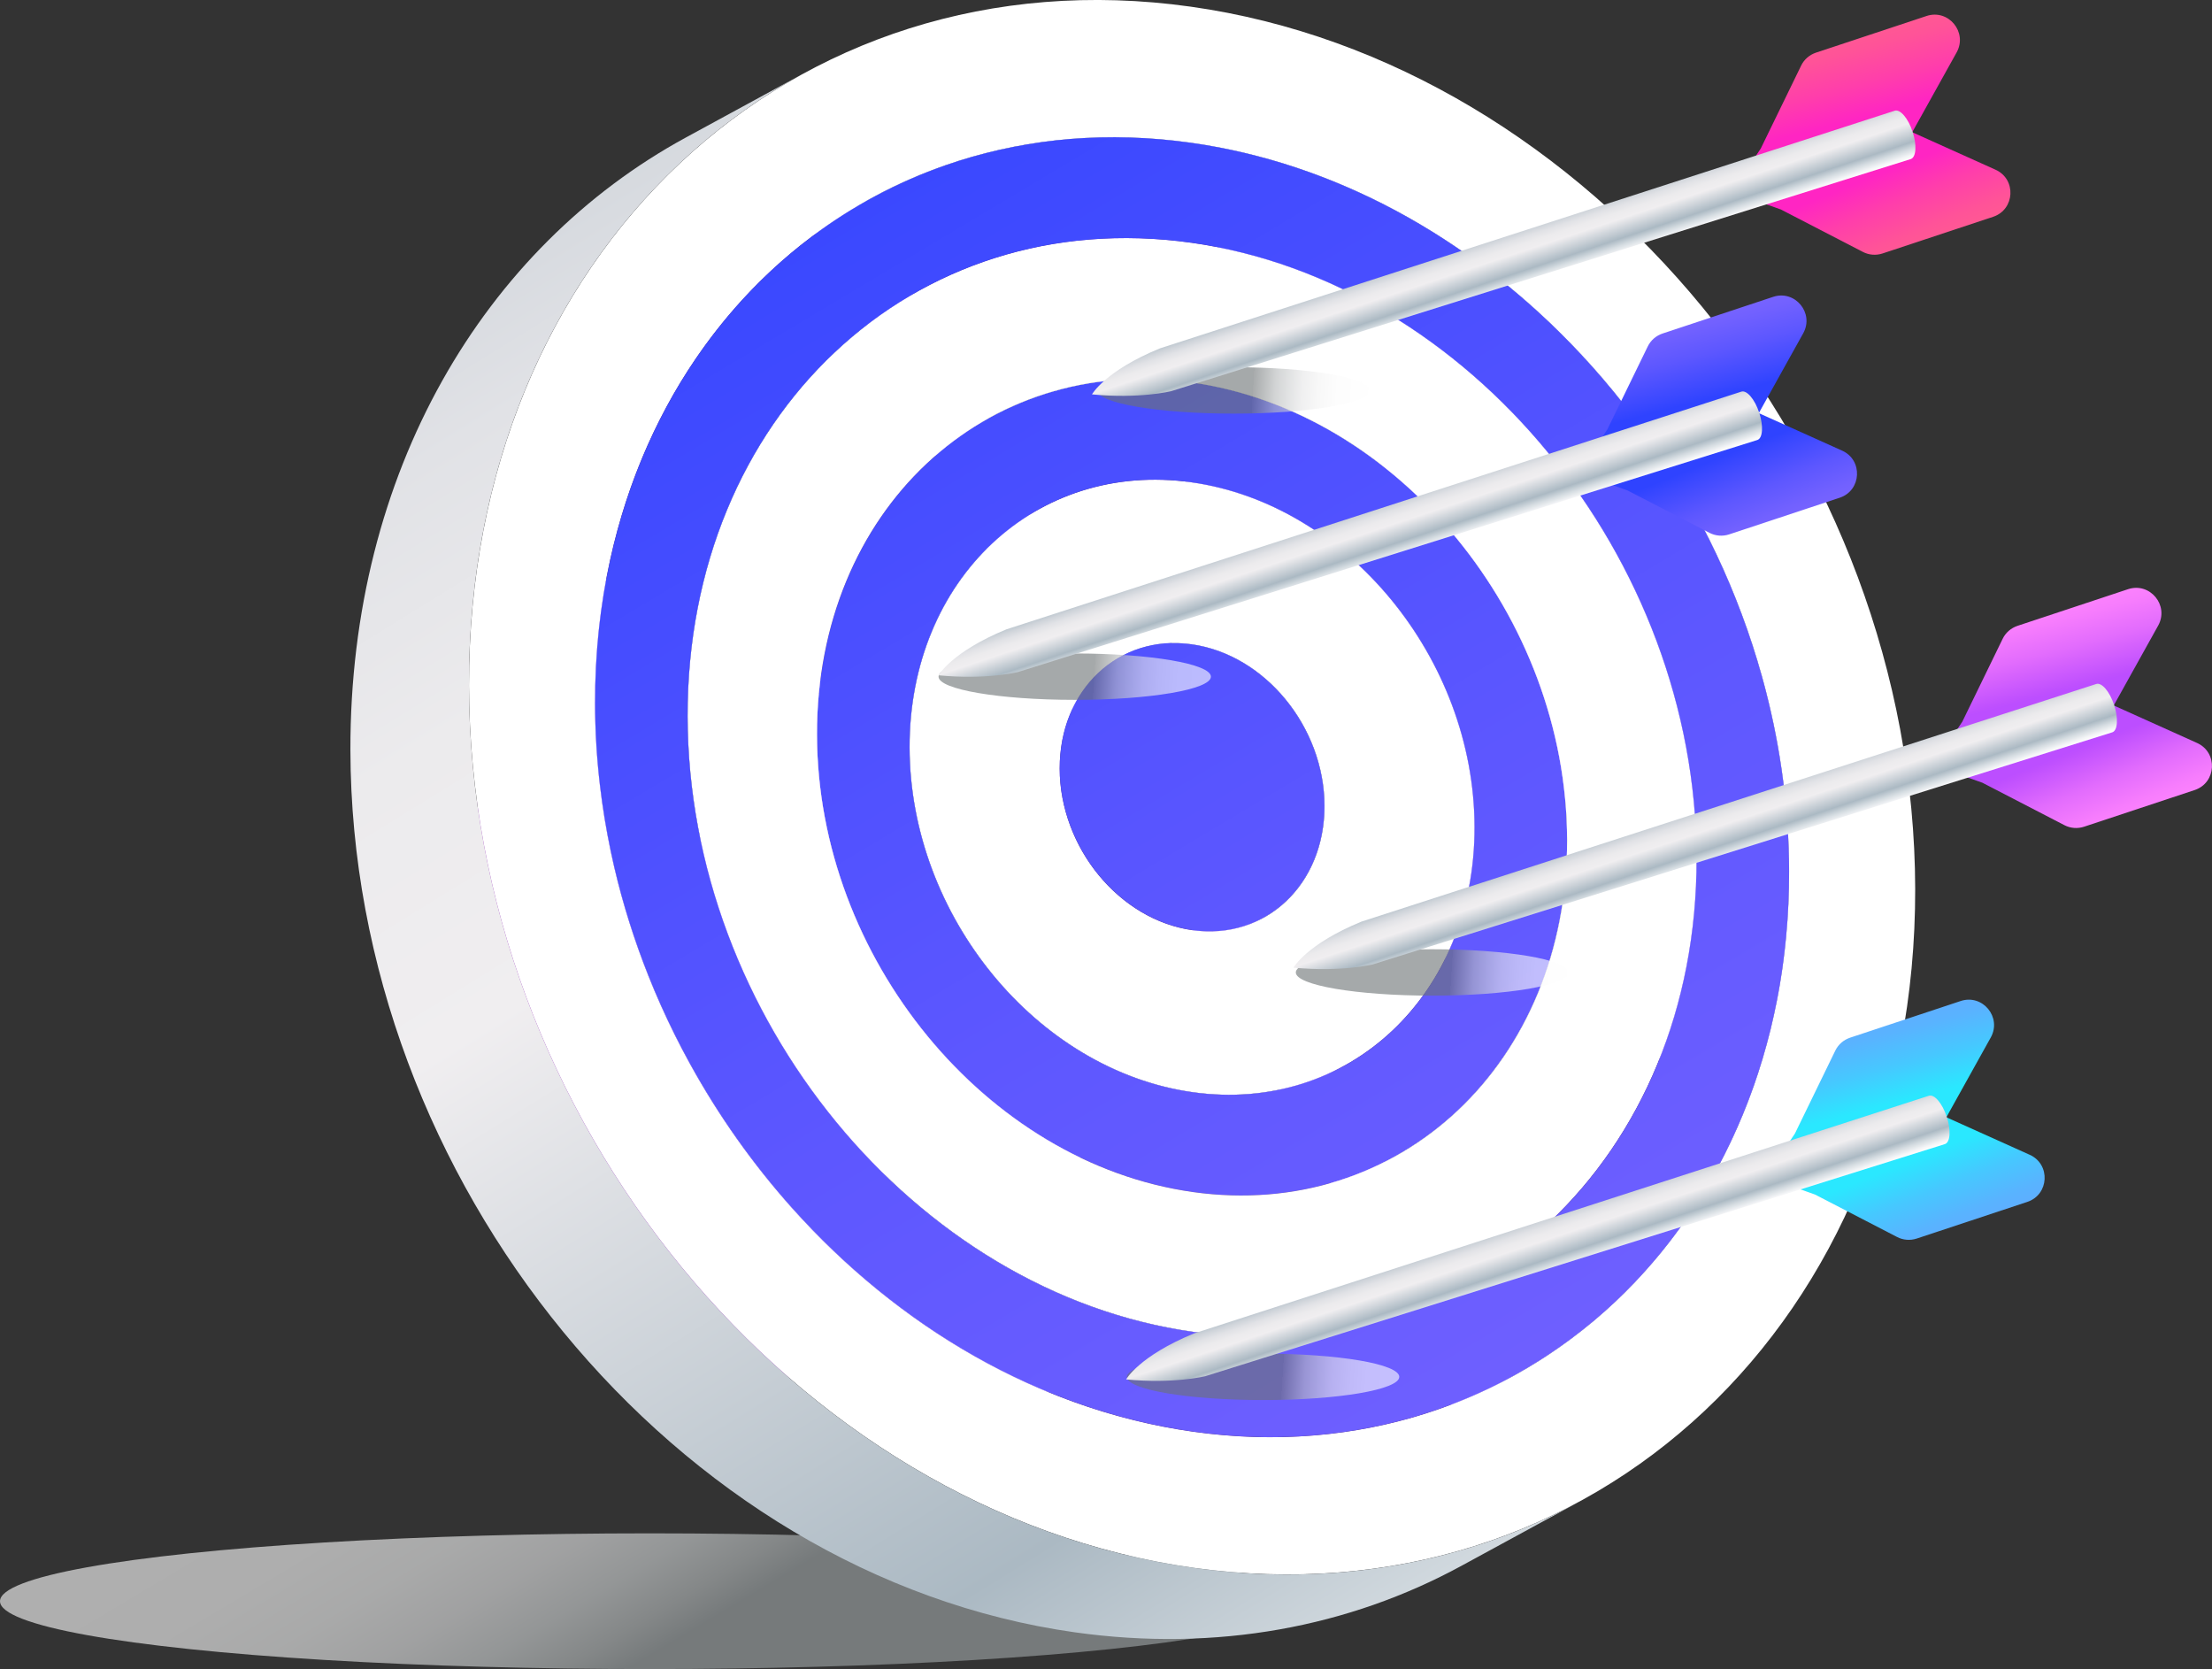 <?xml version="1.0" encoding="UTF-8"?>
<svg xmlns="http://www.w3.org/2000/svg" width="395.81" height="298.61" xmlns:xlink="http://www.w3.org/1999/xlink" viewBox="0 0 395.81 298.61">
  <rect x="0" y="0" width="395.81" height="298.61" fill="#333333" stroke="none"/>
  <defs>
    <linearGradient id="linear-gradient" x1="147.27" y1="-143.38" x2="85.29" y2="-39.49" gradientTransform="translate(0 195.03) scale(1 -1)" gradientUnits="userSpaceOnUse">
      <stop offset=".43" stop-color="#a0a7a9"/>
      <stop offset=".48" stop-color="#b8bdbe"/>
      <stop offset=".55" stop-color="#d1d5d6"/>
      <stop offset=".63" stop-color="#e6e7e8"/>
      <stop offset=".72" stop-color="#f4f5f5"/>
      <stop offset=".82" stop-color="#fcfcfc"/>
      <stop offset="1" stop-color="#fff"/>
    </linearGradient>
    <linearGradient id="linear-gradient-2" x1="324.39" y1="-132" x2="129.48" y2="194.69" gradientTransform="translate(0 195.03) scale(1 -1)" gradientUnits="userSpaceOnUse">
      <stop offset="0" stop-color="#7a65ff"/>
      <stop offset=".2" stop-color="#7261ff"/>
      <stop offset=".51" stop-color="#5d57ff"/>
      <stop offset=".89" stop-color="#3a48ff"/>
      <stop offset="1" stop-color="#2f43ff"/>
    </linearGradient>
    <linearGradient id="linear-gradient-3" x1="324.39" y1="-132" x2="129.48" y2="194.69" xlink:href="#linear-gradient-2"/>
    <linearGradient id="linear-gradient-4" x1="324.39" y1="-132" x2="129.48" y2="194.69" xlink:href="#linear-gradient-2"/>
    <linearGradient id="linear-gradient-5" x1="265.81" y1="-164.5" x2="55.96" y2="175.48" gradientTransform="translate(0 195.03) scale(1 -1)" gradientUnits="userSpaceOnUse">
      <stop offset="0" stop-color="#fff"/>
      <stop offset=".06" stop-color="#f4f5f7"/>
      <stop offset=".16" stop-color="#d6dde2"/>
      <stop offset=".28" stop-color="#abb9c3"/>
      <stop offset=".61" stop-color="#f0eef0"/>
      <stop offset=".73" stop-color="#ecebed"/>
      <stop offset=".84" stop-color="#e1e2e6"/>
      <stop offset=".94" stop-color="#cfd4da"/>
      <stop offset="1" stop-color="#c0c9d1"/>
    </linearGradient>
    <linearGradient id="linear-gradient-6" x1="244.08" y1="173.22" x2="280.43" y2="175.49" gradientUnits="userSpaceOnUse">
      <stop offset=".43" stop-color="#6d7274"/>
      <stop offset=".43" stop-color="#727779"/>
      <stop offset=".49" stop-color="#979b9c"/>
      <stop offset=".54" stop-color="#b7babb"/>
      <stop offset=".61" stop-color="#d1d3d4"/>
      <stop offset=".67" stop-color="#e6e6e7"/>
      <stop offset=".75" stop-color="#f4f4f4"/>
      <stop offset=".84" stop-color="#fcfcfc"/>
      <stop offset="1" stop-color="#fff"/>
    </linearGradient>
    <linearGradient id="linear-gradient-7" x1="180.15" y1="120.3" x2="216.49" y2="122.57" xlink:href="#linear-gradient-6"/>
    <linearGradient id="linear-gradient-8" x1="208.57" y1="69.09" x2="244.91" y2="71.36" xlink:href="#linear-gradient-6"/>
    <linearGradient id="linear-gradient-9" x1="213.85" y1="245.57" x2="250.19" y2="247.84" xlink:href="#linear-gradient-6"/>
    <linearGradient id="linear-gradient-10" x1="-184.56" y1="334.58" x2="-200.69" y2="333.57" gradientTransform="translate(-49.08 -63.82) rotate(-108.34)" gradientUnits="userSpaceOnUse">
      <stop offset="0" stop-color="#ff5b91"/>
      <stop offset=".26" stop-color="#ff5398"/>
      <stop offset=".64" stop-color="#ff3eab"/>
      <stop offset="1" stop-color="#ff25c3"/>
    </linearGradient>
    <linearGradient id="linear-gradient-11" x1="272.21" y1="333.86" x2="256.07" y2="332.85" gradientTransform="translate(-62.4 -106.31) rotate(71.66) scale(1 -1)" xlink:href="#linear-gradient-10"/>
    <linearGradient id="linear-gradient-12" x1="-210.6" y1="266.87" x2="-200.48" y2="266.87" gradientTransform="translate(-49.08 -63.82) rotate(-108.34)" xlink:href="#linear-gradient-5"/>
    <linearGradient id="linear-gradient-13" x1="-223.63" y1="292.71" x2="-239.76" y2="291.7" gradientTransform="translate(-49.08 -63.82) rotate(-108.34)" xlink:href="#linear-gradient-2"/>
    <linearGradient id="linear-gradient-14" x1="311.28" y1="291.98" x2="295.14" y2="290.98" gradientTransform="translate(-62.4 -106.31) rotate(71.66) scale(1 -1)" xlink:href="#linear-gradient-2"/>
    <linearGradient id="linear-gradient-15" x1="-249.68" y1="225" x2="-239.55" y2="225" gradientTransform="translate(-49.08 -63.82) rotate(-108.34)" xlink:href="#linear-gradient-5"/>
    <linearGradient id="linear-gradient-16" x1="-353.77" y1="284.93" x2="-369.9" y2="283.92" gradientTransform="translate(-49.08 -63.82) rotate(-108.34)" gradientUnits="userSpaceOnUse">
      <stop offset="0" stop-color="#60acff"/>
      <stop offset=".24" stop-color="#59b3ff"/>
      <stop offset=".6" stop-color="#46c8ff"/>
      <stop offset="1" stop-color="#2ae8ff"/>
    </linearGradient>
    <linearGradient id="linear-gradient-17" x1="441.42" y1="284.21" x2="425.28" y2="283.2" gradientTransform="translate(-62.4 -106.31) rotate(71.66) scale(1 -1)" xlink:href="#linear-gradient-16"/>
    <linearGradient id="linear-gradient-18" x1="-379.81" y1="217.23" x2="-369.69" y2="217.23" gradientTransform="translate(-49.08 -63.82) rotate(-108.34)" xlink:href="#linear-gradient-5"/>
    <linearGradient id="linear-gradient-19" x1="-293.25" y1="336.54" x2="-309.39" y2="335.53" gradientTransform="translate(-49.08 -63.82) rotate(-108.34)" gradientUnits="userSpaceOnUse">
      <stop offset="0" stop-color="#ff84fd"/>
      <stop offset=".22" stop-color="#f77dfd"/>
      <stop offset=".55" stop-color="#e26cfd"/>
      <stop offset=".96" stop-color="#bf50fe"/>
      <stop offset="1" stop-color="#bc4eff"/>
    </linearGradient>
    <linearGradient id="linear-gradient-20" x1="380.91" y1="335.82" x2="364.77" y2="334.81" gradientTransform="translate(-62.4 -106.31) rotate(71.66) scale(1 -1)" xlink:href="#linear-gradient-19"/>
    <linearGradient id="linear-gradient-21" x1="-319.3" y1="268.84" x2="-309.18" y2="268.84" gradientTransform="translate(-49.08 -63.82) rotate(-108.34)" xlink:href="#linear-gradient-5"/>
  </defs>
  <g style="isolation: isolate;">
    <g id="Layer_2" data-name="Layer 2">
      <g id="OBJECTS">
        <g>
          <g>
            <ellipse cx="116.28" cy="286.47" rx="116.28" ry="12.14" style="fill: url(#linear-gradient); mix-blend-mode: multiply; opacity: .61;"/>
            <g style="isolation: isolate;">
              <path d="m293.92,201.83c7.07-3.85,14.14-7.69,21.21-11.54,3.27-10.62,5.03-22.18,5.01-34.44-.02-9.13-1.02-18.16-2.91-26.95-7.07,3.85-14.14,7.69-21.21,11.54,1.88,8.79,2.89,17.81,2.91,26.95.02,12.25-1.73,23.81-5.01,34.44Z" style="fill: #fff;"/>
              <path d="m296.02,140.45c7.07-3.85,14.14-7.69,21.21-11.54-11.23-52.39-53.69-96.28-104.14-103.37l-21.21,11.54c50.45,7.09,92.91,50.98,104.14,103.37Z" style="fill: #fff;"/>
              <path d="m293.92,201.83c-4.16,13.49-10.76,25.46-19.26,35.41,7.07-3.85,14.14-7.69,21.21-11.54,8.5-9.95,15.11-21.93,19.26-35.41-6.47,3.52-12.93,7.04-19.4,10.55-.3.16-.6.33-.9.49-.07.04-.17.09-.24.13-.04.02-.08.04-.12.06-.07.04-.16.09-.23.12-.07.04-.15.08-.22.12-.03.02-.08.03-.1.06Z" style="fill: #fff;"/>
              <path d="m160,84.22c9.5-4.25,20.39-5.9,31.97-4.27l21.21-11.54c-11.57-1.63-22.46.02-31.97,4.27-7.07,3.85-14.14,7.69-21.21,11.54Z" style="fill: #fff;"/>
              <path d="m134.89,46.9c16.49-8.97,36.04-12.76,56.99-9.82l21.21-11.54c-20.95-2.94-40.5.85-56.99,9.82l-21.21,11.54Z" style="fill: #fff;"/>
              <path d="m164.97,51.71l-21.21,11.54c13.93-7.58,30.45-10.78,48.15-8.3l21.21-11.54c-17.7-2.49-34.22.72-48.15,8.3Z" style="fill: #9e46c1;"/>
              <path d="m240.42,241.52l21.21-11.54c25.25-13.73,42.01-41.83,41.94-76.45-.1-53.73-40.68-103.12-90.45-110.12l-21.21,11.54c49.77,6.99,90.35,56.39,90.45,110.12.06,34.62-16.7,62.71-41.94,76.45Z" style="fill: #9e46c1;"/>
              <path d="m259.2,161.81c.05,25.73-12.41,46.62-31.18,56.83l21.21-11.54c18.77-10.21,31.22-31.1,31.18-56.83-.07-39.94-30.24-76.66-67.24-81.86l-21.21,11.54c37,5.2,67.17,41.92,67.24,81.86Z" style="fill: #fff;"/>
              <path d="m186.24,90.93l-21.21,11.54c7.8-4.24,17.05-6.04,26.96-4.65l21.21-11.54c-9.91-1.39-19.16.4-26.96,4.65Z" style="fill: #9e46c1;"/>
              <path d="m156.13,86.14c1.26-.69,2.55-1.33,3.87-1.92,7.07-3.85,14.14-7.69,21.21-11.54-1.32.59-2.61,1.23-3.87,1.92-6.36,3.46-14.85,8.08-21.21,11.54Z" style="fill: #fff;"/>
              <path d="m179.39,128.99c3.66-1.99,8-2.83,12.66-2.18l21.21-11.54c-4.66-.65-9,.19-12.66,2.18-6.36,3.46-14.85,8.08-21.21,11.54Z" style="fill: #fff;"/>
              <path d="m215.78,155.71c.02,9.09-4.37,16.46-10.98,20.06l21.21-11.54c6.62-3.6,11-10.97,10.98-20.06-.03-14.12-10.65-27.06-23.74-28.9l-21.21,11.54c13.08,1.84,23.71,14.78,23.74,28.9Z" style="fill: #fff;"/>
              <path d="m219.16,202.29l21.21-11.54c14.14-7.69,23.52-23.42,23.48-42.81-.06-30.08-22.78-57.74-50.65-61.66l-21.21,11.54c27.87,3.92,50.59,31.58,50.65,61.66.04,19.38-9.35,35.12-23.48,42.81Z" style="fill: #9e46c1;"/>
              <path d="m274.66,237.25c-7.2,8.42-15.76,15.4-25.36,20.62l21.21-11.54c9.6-5.22,18.16-12.2,25.36-20.62-3.53,1.92-7.07,3.84-10.6,5.77-1.83,1-3.67,2-5.5,2.99-.4.22-.93.51-1.33.72-.39.21-.91.49-1.3.71-.74.4-1.82.82-2.48,1.35Z" style="fill: #fff;"/>
              <path d="m204.8,175.78l21.21-11.54c-3.66,1.99-8,2.83-12.65,2.18l-21.21,11.54c4.66.65,9-.19,12.65-2.18Z" style="fill: #9e46c1;"/>
              <path d="m200.61,117.45l-21.21,11.54c-6.62,3.6-11.01,10.97-10.99,20.06.03,14.12,10.65,27.06,23.74,28.9l21.21-11.54c-13.08-1.84-23.71-14.78-23.74-28.9-.02-9.09,4.37-16.46,10.99-20.06Z" style="fill: #9e46c1;"/>
              <path d="m192.2,206.94c9.9,1.39,19.14-.4,26.94-4.63l21.21-11.54c-7.8,4.24-17.04,6.03-26.94,4.63-6.36,3.46-14.85,8.08-21.21,11.54Z" style="fill: #fff;"/>
              <path d="m165.05,102.46c-8.65,4.7-15.53,12.41-19.55,22.14,7.07-3.85,14.14-7.69,21.21-11.54,4.03-9.72,10.9-17.43,19.55-22.14-6.36,3.46-14.85,8.08-21.21,11.54Z" style="fill: #fff;"/>
              <path d="m228.02,218.65l21.21-11.54c-10.36,5.63-22.64,8.02-35.79,6.17l-21.21,11.54c13.16,1.85,25.44-.53,35.79-6.17Z" style="fill: #9e46c1;"/>
              <path d="m192.28,249.81c17.68,2.49,34.19-.71,48.11-8.28l21.21-11.54c-13.92,7.56-30.43,10.76-48.11,8.28l-21.21,11.54Z" style="fill: #fff;"/>
              <path d="m143.8,63.23c-15.45,8.39-27.73,22.17-34.92,39.53,7.07-3.85,14.14-7.69,21.21-11.54,7.19-17.36,19.47-31.14,34.92-39.53-6.36,3.46-14.85,8.08-21.21,11.54Z" style="fill: #fff;"/>
              <path d="m141.55,145.28c.06,30.08,22.78,57.74,50.65,61.66l21.21-11.54c-27.87-3.92-50.59-31.58-50.65-61.66-.01-7.53,1.39-14.51,3.95-20.68-7.07,3.85-14.14,7.69-21.21,11.54-2.56,6.17-3.96,13.15-3.95,20.68Z" style="fill: #fff;"/>
              <path d="m162.76,133.74c-.06-30.08,22.57-51.37,50.44-47.45,27.87,3.92,50.59,31.58,50.65,61.66.06,30.08-22.57,51.37-50.44,47.45-27.87-3.92-50.59-31.58-50.65-61.66Zm50.5-18.46c-13.08-1.84-23.67,8.12-23.64,22.24.03,14.12,10.65,27.06,23.74,28.9,13.08,1.84,23.67-8.12,23.64-22.24-.03-14.12-10.65-27.06-23.74-28.9" style="fill: #fff;"/>
              <path d="m177.37,74.58l-21.21,11.54c-18.77,10.21-31.22,31.09-31.18,56.83.07,39.94,30.24,76.66,67.25,81.86l21.21-11.54c-37.01-5.2-67.18-41.93-67.25-81.86-.05-25.74,12.41-46.62,31.18-56.83Z" style="fill: #9e46c1;"/>
              <path d="m146.19,131.41c-.07-39.95,29.97-68.2,66.98-63,37,5.2,67.17,41.92,67.24,81.86.07,39.94-29.97,68.2-66.97,63-37.01-5.2-67.18-41.93-67.25-81.86Zm67.01-45.12c-27.87-3.92-50.5,17.37-50.44,47.45s22.78,57.74,50.65,61.66c27.87,3.92,50.5-17.37,50.44-47.45-.06-30.08-22.78-57.74-50.65-61.66" style="fill: url(#linear-gradient-2);"/>
              <path d="m101.83,139.7c.1,53.72,40.67,103.12,90.45,110.12l21.21-11.54c-49.78-7-90.35-56.4-90.45-110.12-.02-13.45,2.49-25.92,7.05-36.94-7.07,3.85-14.14,7.69-21.21,11.54-4.56,11.02-7.08,23.49-7.05,36.94Z" style="fill: #fff;"/>
              <path d="m249.3,257.87l21.21-11.54c-16.49,8.97-36.04,12.76-56.98,9.82l-21.21,11.54c20.95,2.94,40.5-.85,56.98-9.82Z" style="fill: #9e46c1;"/>
              <path d="m156.11,35.36l-21.21,11.54c-29.88,16.25-49.71,49.5-49.63,90.47.12,63.58,48.14,122.04,107.05,130.32l21.21-11.54c-58.91-8.28-106.93-66.74-107.05-130.32-.08-40.97,19.76-74.22,49.63-90.47Z" style="fill: #9e46c1;"/>
              <path d="m83.92,122.66c-.14-77.13,57.67-131.51,129.13-121.47,71.46,10.04,129.5,80.7,129.65,157.83.14,77.13-57.67,131.51-129.13,121.47-71.46-10.04-129.5-80.7-129.65-157.84ZM213.09,25.54c-58.91-8.28-106.73,36.71-106.62,100.29s48.14,122.04,107.04,130.32c58.91,8.28,106.74-36.71,106.62-100.29-.12-63.58-48.14-122.04-107.05-130.32" style="fill: #fff;"/>
              <path d="m123.04,128.16c-.1-53.73,40.31-91.74,90.09-84.74,49.77,6.99,90.35,56.39,90.45,110.11.1,53.72-40.32,91.74-90.09,84.74-49.78-7-90.35-56.4-90.45-110.12Zm90.13-59.75c-37.01-5.2-67.06,23.05-66.98,63,.07,39.94,30.24,76.66,67.25,81.86,37,5.2,67.05-23.06,66.97-63-.07-39.94-30.24-76.66-67.24-81.86" style="fill: #fff;"/>
              <path d="m303.17,91.39c-1.86-3.38-3.86-6.68-5.98-9.88-1.59-2.4-3.25-4.75-4.98-7.04-2.31-3.05-4.73-6.01-7.27-8.85-1.27-1.42-2.56-2.81-3.88-4.17-18.5-19.06-42.19-32.29-67.96-35.91-3.68-.52-7.32-.83-10.91-.94-1.79-.06-3.57-.06-5.34-.02-.88.02-1.76.06-2.64.1-3.5.18-6.95.56-10.32,1.13-1.69.28-3.36.61-5.01.98-1.65.37-3.29.79-4.9,1.25-1.62.46-3.21.97-4.79,1.52-8.67,3.02-16.71,7.34-23.96,12.79-.66.5-1.31,1-1.96,1.51-9.68,7.7-17.83,17.47-23.98,28.86-.41.76-.81,1.52-1.2,2.3-2.75,5.41-5.05,11.17-6.86,17.23-.26.87-.51,1.74-.75,2.61-.48,1.75-.91,3.53-1.31,5.34-1.78,8.11-2.71,16.68-2.69,25.62,0,4.97.31,9.9.89,14.79.46,3.91,1.1,7.78,1.9,11.61.2.96.41,1.91.63,2.86,1.55,6.66,3.61,13.17,6.12,19.48,1.43,3.61,3.02,7.14,4.74,10.6.86,1.73,1.76,3.44,2.69,5.13,5.12,9.3,11.25,17.96,18.23,25.77,19.02,21.29,44.24,36.2,71.85,40.08,13.56,1.91,26.52.98,38.46-2.33.46-.13.93-.26,1.39-.4,1.1-.32,2.19-.67,3.27-1.04.47-.16.95-.32,1.42-.49,1.14-.41,2.26-.83,3.38-1.29.55-.22,1.1-.45,1.64-.68,4.71-2.01,9.21-4.43,13.47-7.2,2.91-1.9,5.7-3.96,8.37-6.18.2-.17.4-.33.6-.5,1.12-.95,2.22-1.93,3.3-2.94.07-.07.14-.13.21-.2,1.19-1.12,2.34-2.27,3.47-3.45,2.87-3.01,5.55-6.23,8.03-9.65,2.97-4.1,5.65-8.49,8-13.13,2.35-4.64,4.38-9.53,6.05-14.65.56-1.71,1.08-3.44,1.55-5.19.24-.88.47-1.76.69-2.65.39-1.6.74-3.21,1.07-4.84.22-1.1.43-2.2.61-3.31.47-2.77.83-5.59,1.1-8.45.36-3.82.54-7.72.53-11.7-.02-10.93-1.46-21.71-4.12-32.1-.24-.94-.49-1.89-.76-2.83-.52-1.88-1.09-3.74-1.69-5.59-.3-.93-.61-1.85-.93-2.76-.64-1.83-1.32-3.65-2.04-5.46-1.43-3.61-3.02-7.14-4.74-10.6-.86-1.73-1.76-3.44-2.69-5.13Zm-90.04-47.97c49.77,6.99,90.35,56.39,90.45,110.12.1,53.72-40.32,91.74-90.09,84.74-49.78-7-90.35-56.4-90.45-110.11-.1-53.73,40.31-91.74,90.09-84.74" style="fill: url(#linear-gradient-3);"/>
              <path d="m209.65,115.06c1.18-.03,2.38.04,3.61.21,13.08,1.84,23.71,14.78,23.74,28.9.02,10.15-5.44,18.15-13.38,21.16-.69.26-1.4.49-2.12.67-1.45.37-2.97.58-4.53.62-1.18.03-2.38-.04-3.61-.21-2.04-.29-4.03-.85-5.92-1.64-.76-.32-1.5-.67-2.23-1.06-.36-.19-.72-.4-1.08-.61-1.77-1.06-3.44-2.33-4.96-3.77-.3-.29-.6-.58-.9-.89-.59-.6-1.15-1.23-1.69-1.89-.81-.98-1.55-2.02-2.24-3.1-1.14-1.8-2.1-3.73-2.85-5.75-.3-.81-.57-1.63-.8-2.46-.23-.83-.43-1.68-.59-2.53-.32-1.71-.49-3.46-.49-5.22,0-.88.04-1.75.12-2.6.08-.85.2-1.68.35-2.49.08-.4.17-.8.26-1.2.58-2.37,1.49-4.55,2.67-6.49.39-.65.82-1.27,1.27-1.86,3.63-4.74,9.09-7.66,15.36-7.82Z" style="fill: url(#linear-gradient-4);"/>
              <path d="m261.47,280.16c-19.98,10.87-43.68,15.45-69.12,11.88-71.46-10.04-129.5-80.7-129.65-157.84-.09-49.68,23.86-89.92,60.01-109.59l21.21-11.54c-36.15,19.67-60.1,59.91-60.01,109.59.14,77.13,58.18,147.79,129.65,157.84,25.43,3.57,49.14-1.01,69.12-11.88l-21.21,11.54Z" style="fill: url(#linear-gradient-5);"/>
            </g>
          </g>
          <path d="m280.61,173.98c0-2.29-10.91-4.15-24.37-4.15s-24.37,1.86-24.37,4.15,10.91,4.15,24.37,4.15,24.37-1.86,24.37-4.15Z" style="fill: url(#linear-gradient-6); mix-blend-mode: multiply; opacity: .61;"/>
          <ellipse cx="192.31" cy="121.06" rx="24.37" ry="4.15" style="fill: url(#linear-gradient-7); mix-blend-mode: multiply; opacity: .61;"/>
          <path d="m245.1,69.85c0-2.29-10.91-4.15-24.37-4.15s-24.37,1.86-24.37,4.15,10.91,4.15,24.37,4.15,24.37-1.86,24.37-4.15Z" style="fill: url(#linear-gradient-8); mix-blend-mode: multiply; opacity: .61;"/>
          <path d="m250.38,246.33c0-2.29-10.91-4.15-24.37-4.15s-24.37,1.86-24.37,4.15,10.91,4.15,24.37,4.15,24.37-1.86,24.37-4.15Z" style="fill: url(#linear-gradient-9); mix-blend-mode: multiply; opacity: .61;"/>
          <g>
            <path d="m315.05,26.61l7.24-14.87c.53-1.1,1.49-1.93,2.65-2.32l19.79-6.56c3.92-1.3,7.39,2.9,5.39,6.51l-7.89,14.18-32.27,10.69,5.09-7.64Z" style="fill: url(#linear-gradient-10);"/>
            <path d="m318.65,37.47l14.69,7.6c1.08.56,2.35.66,3.51.28l19.79-6.56c3.92-1.3,4.2-6.74.43-8.43l-14.8-6.66-32.27,10.69,8.64,3.08Z" style="fill: url(#linear-gradient-11);"/>
            <path d="m195.4,70.56c8.5.83,14.15-.57,14.15-.57l132.35-41.53c.98-.32,1.12-2.52.33-4.91-.79-2.39-2.22-4.07-3.2-3.74l-131.48,42.52c-9.85,4.04-12.16,8.24-12.16,8.24Z" style="fill: url(#linear-gradient-12);"/>
          </g>
          <g>
            <path d="m287.6,76.86l7.24-14.87c.53-1.1,1.49-1.93,2.65-2.32l19.79-6.56c3.92-1.3,7.39,2.9,5.39,6.51l-7.89,14.18-32.27,10.69,5.09-7.64Z" style="fill: url(#linear-gradient-13);"/>
            <path d="m291.2,87.73l14.69,7.6c1.08.56,2.35.66,3.51.28l19.79-6.56c3.92-1.3,4.2-6.74.43-8.43l-14.8-6.66-32.27,10.69,8.64,3.08Z" style="fill: url(#linear-gradient-14);"/>
            <path d="m167.95,120.82c8.5.83,14.15-.57,14.15-.57l132.35-41.53c.98-.32,1.12-2.52.33-4.91s-2.22-4.07-3.2-3.74l-131.48,42.52c-9.85,4.04-12.16,8.24-12.16,8.24Z" style="fill: url(#linear-gradient-15);"/>
          </g>
          <g>
            <path d="m321.16,202.84l7.24-14.87c.53-1.1,1.49-1.93,2.65-2.32l19.79-6.56c3.92-1.3,7.39,2.9,5.39,6.51l-7.89,14.18-32.27,10.69,5.09-7.64Z" style="fill: url(#linear-gradient-16);"/>
            <path d="m324.77,213.71l14.69,7.6c1.08.56,2.35.66,3.51.28l19.79-6.56c3.92-1.3,4.2-6.74.43-8.43l-14.8-6.66-32.27,10.69,8.64,3.08Z" style="fill: url(#linear-gradient-17);"/>
            <path d="m201.51,246.79c8.5.83,14.15-.57,14.15-.57l132.35-41.53c.98-.32,1.12-2.52.33-4.91s-2.22-4.07-3.2-3.74l-131.48,42.52c-9.85,4.04-12.16,8.24-12.16,8.24Z" style="fill: url(#linear-gradient-18);"/>
          </g>
          <g>
            <path d="m351.11,129.16l7.24-14.87c.53-1.1,1.49-1.93,2.65-2.32l19.79-6.56c3.92-1.3,7.39,2.9,5.39,6.51l-7.89,14.18-32.27,10.69,5.09-7.64Z" style="fill: url(#linear-gradient-19);"/>
            <path d="m354.71,140.03l14.69,7.6c1.08.56,2.35.66,3.51.28l19.79-6.56c3.92-1.3,4.2-6.74.43-8.43l-14.8-6.66-32.27,10.69,8.64,3.08Z" style="fill: url(#linear-gradient-20);"/>
            <path d="m231.46,173.12c8.5.83,14.15-.57,14.15-.57l132.35-41.53c.98-.32,1.12-2.52.33-4.91-.79-2.39-2.22-4.07-3.2-3.74l-131.48,42.52c-9.85,4.04-12.16,8.24-12.16,8.24Z" style="fill: url(#linear-gradient-21);"/>
          </g>
        </g>
      </g>
    </g>
  </g>
</svg>